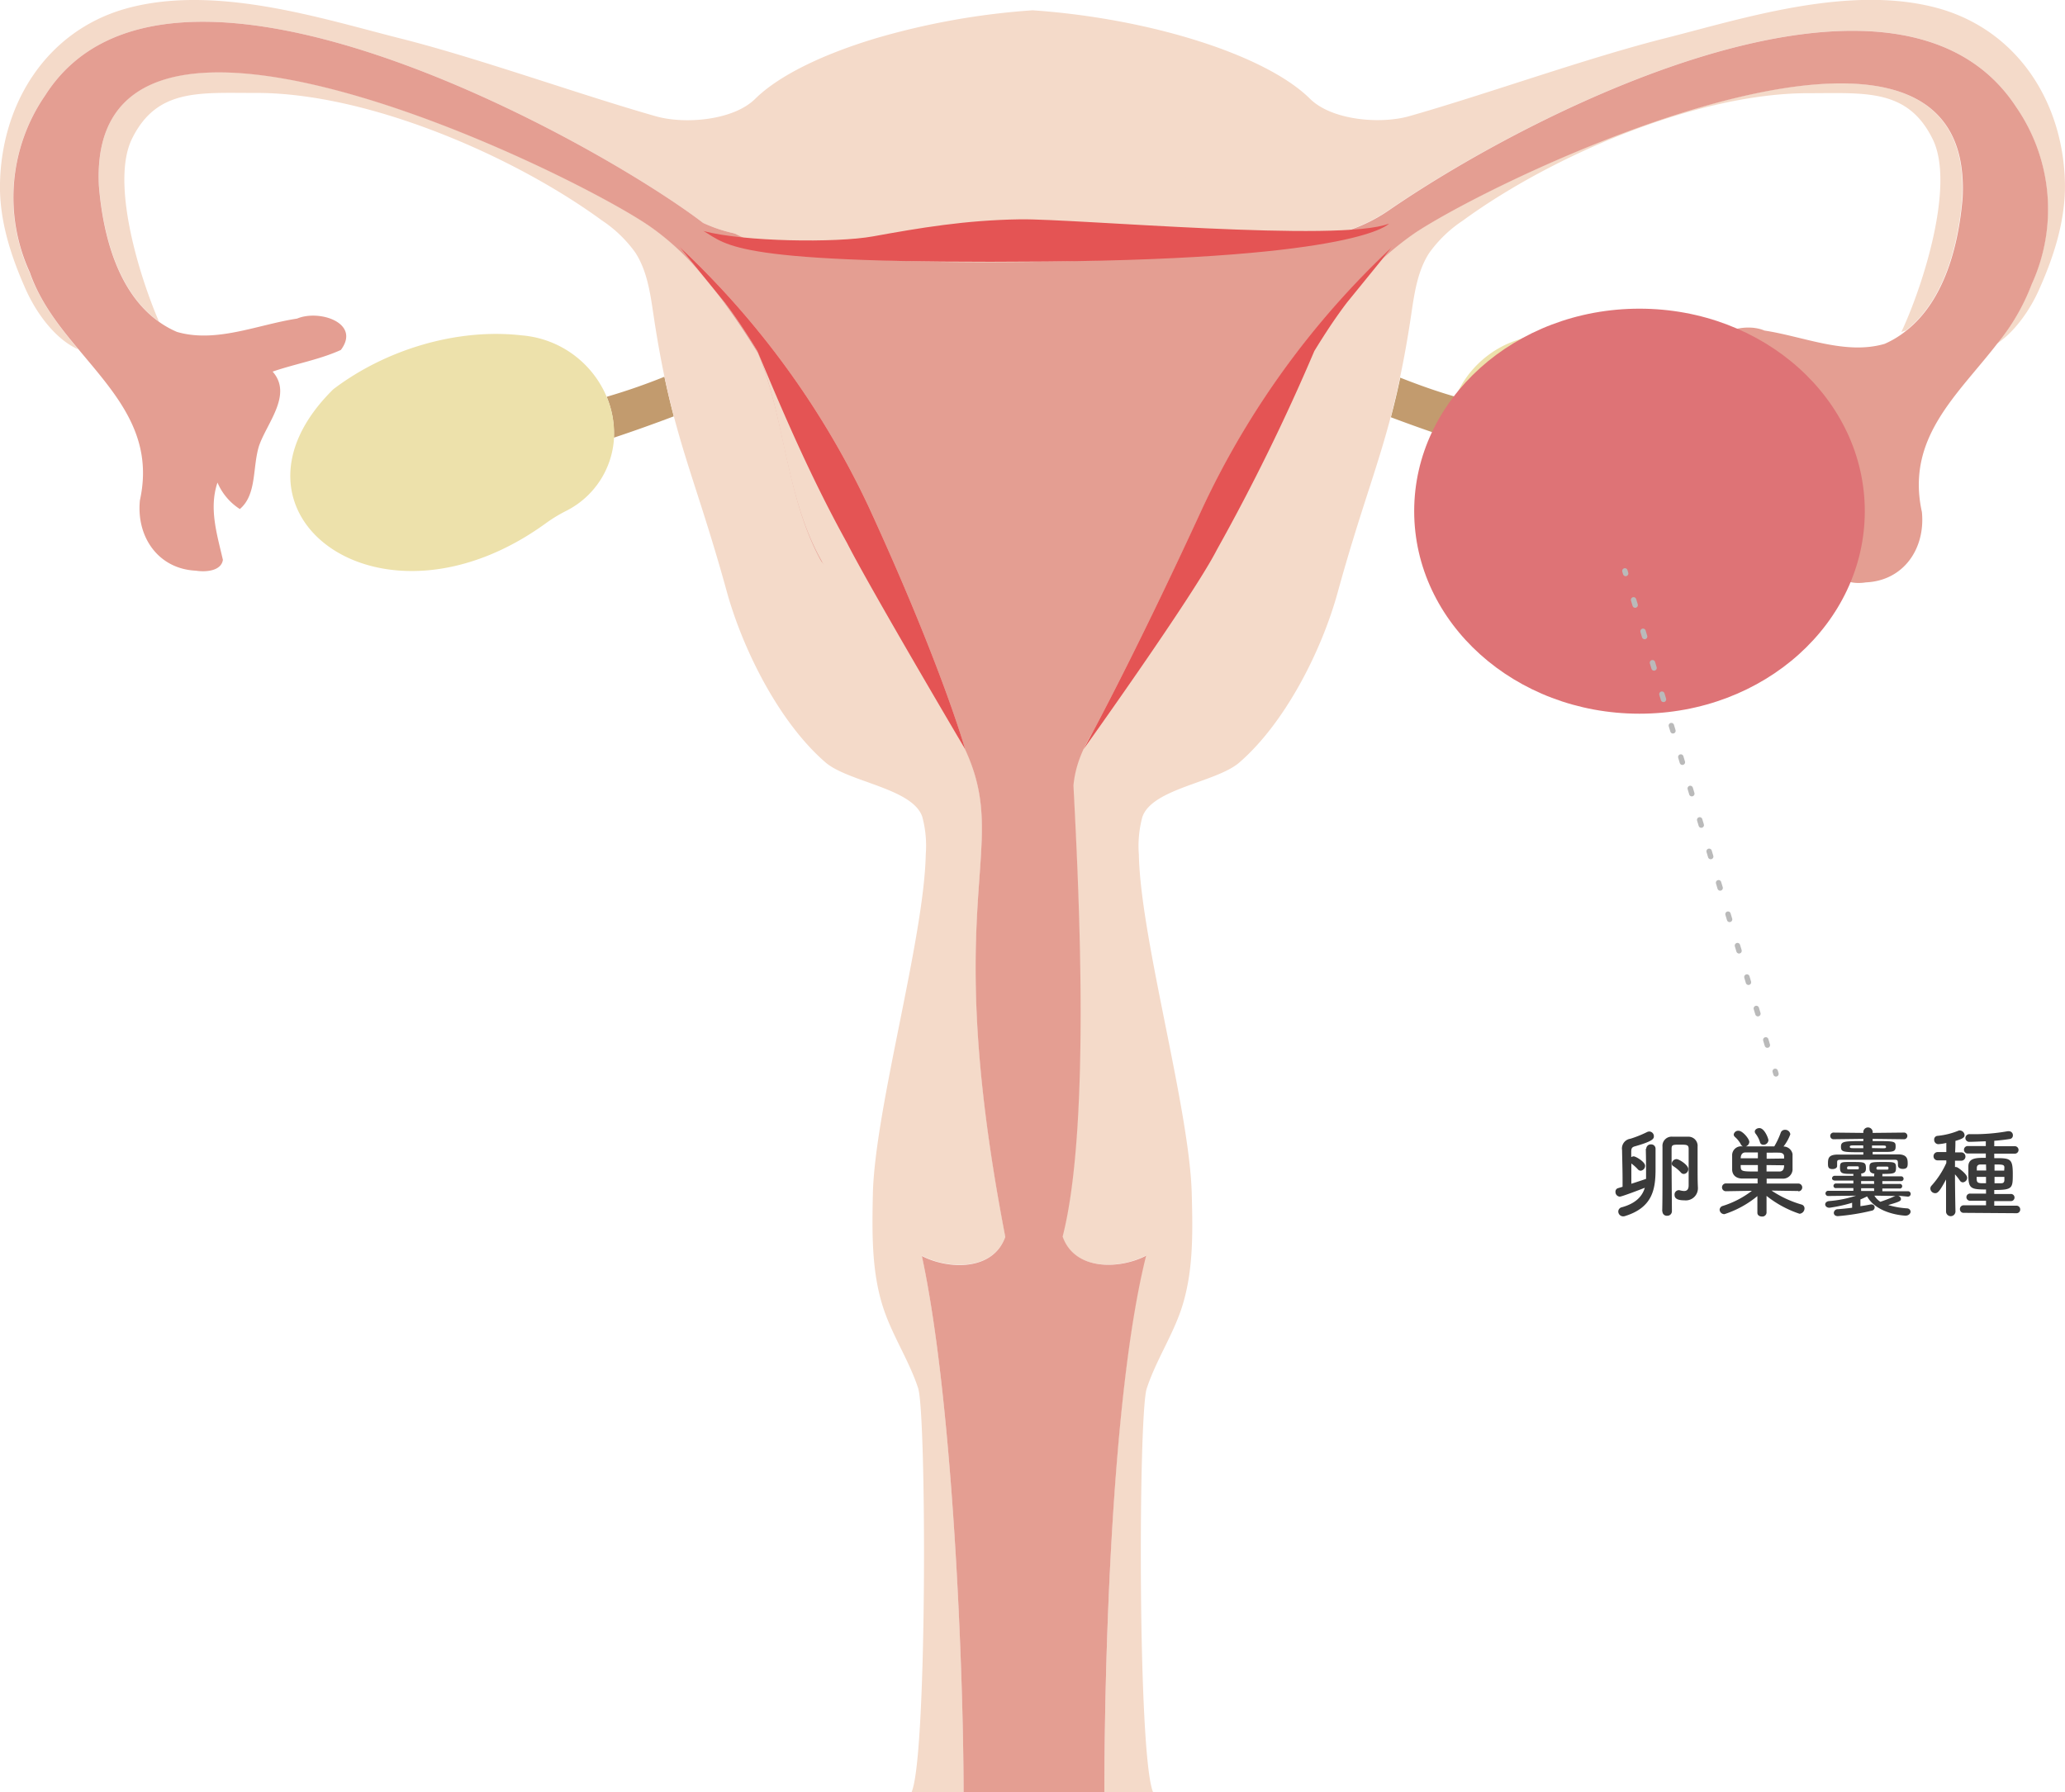 <svg xmlns="http://www.w3.org/2000/svg" xmlns:xlink="http://www.w3.org/1999/xlink" viewBox="0 0 381.23 330.97"><defs><style>.cls-1,.cls-10,.cls-9{fill:none;}.cls-2{clip-path:url(#clip-path);}.cls-3{fill:#c29b6e;}.cls-4{fill:#ede1ab;}.cls-5{fill:#f4dac9;}.cls-6{fill:#e49e92;}.cls-7{fill:#e45454;}.cls-8{fill:#de7376;}.cls-10,.cls-9{stroke:#bababa;stroke-linecap:round;stroke-linejoin:round;}.cls-10{stroke-dasharray:1.01 5.05;}.cls-11{fill:#3a3a3a;}</style><clipPath id="clip-path" transform="translate(0 0)"><rect class="cls-1" width="381.23" height="330.97"/></clipPath></defs><g id="レイヤー_2" data-name="レイヤー 2"><g id="レイヤー_1-2" data-name="レイヤー 1"><g class="cls-2"><path class="cls-3" d="M112,73.27a17.43,17.43,0,0,1,1.32,7.55c3.42-1.13,7.26-2.5,11.07-3.94-.6-2.28-1.17-4.68-1.73-7.31A112.68,112.68,0,0,1,112,73.27" transform="translate(0 0)"/><path class="cls-3" d="M267.41,80.82a17.43,17.43,0,0,1,1.32-7.55c-3.16-.89-6.71-2.14-10.22-3.53-.55,2.62-1.13,5-1.73,7.31,3.66,1.38,7.34,2.68,10.63,3.77" transform="translate(0 0)"/><path class="cls-4" d="M96.33,61.93c-12-1.38-25.21,2.65-34.8,9.95C38.4,94.65,70.19,119,100.94,96.5a28.34,28.34,0,0,1,3.42-2.08,16.09,16.09,0,0,0,9-13.6A17.43,17.43,0,0,0,112,73.27,18.65,18.65,0,0,0,96.33,61.93" transform="translate(0 0)"/><path class="cls-4" d="M276.39,94.42a28.34,28.34,0,0,1,3.42,2.08c30.75,22.45,62.54-1.85,39.41-24.62-9.59-7.3-22.78-11.33-34.8-9.95a18.65,18.65,0,0,0-15.69,11.34,17.43,17.43,0,0,0-1.32,7.55,16.09,16.09,0,0,0,9,13.6" transform="translate(0 0)"/><path class="cls-5" d="M211.71,256.38c1.64-5,4.6-9.48,6.31-14.45,2.31-6.77,2.19-14.11,2-21.26-.32-15.66-9.46-47.21-9.77-62.86a20.58,20.58,0,0,1,.64-6.92c1.76-5.3,13.67-6.42,17.89-10.07,8.48-7.33,15.23-20.67,18.19-31.48,4-14.52,7.12-22.29,9.76-32.29.6-2.29,1.17-4.69,1.73-7.31.73-3.46,1.43-7.29,2.09-11.77.58-3.91,1.17-8,3.32-11.28a23.73,23.73,0,0,1,6.17-5.94c16.54-12.09,43.4-23.59,63.88-23.54,10.46,0,18.31-.88,22.9,8.52,4.14,8.46-1.81,27.09-5.82,35.62a3.14,3.14,0,0,1,.84-.3c7.09-5.54,9.68-15.81,10.41-24.57,2.31-45.71-84.32-4.58-101,6.45a54.76,54.76,0,0,0-13.57,13.33h0c-2.14,2.86-4.09,5.87-5.95,8.91-5.07,12.17-5.23,26.73-11.69,38.42-4.31,8.47-14.06,15.65-21.68,23.44h0c-5.35,5.47-9.66,11.26-10.26,18,.81,15.95,3.39,62.32-2,83.29,2.19,6.25,10.34,6.13,15.4,3.54C205,258,203.91,309.19,203.89,331h9s0-.1-.05-.14c-2.83-7.33-2.67-69.82-1.14-74.45" transform="translate(0 0)"/><path class="cls-5" d="M8.38,17.56C31.07-18,109.93,26,129.81,41.17c7.5,3.44,14.31,2.88,21.11.74,8.61-2.71,17.22-8,27.25-10.91,10.58-3.13,22.75-3.68,38.16,4,3.22,1.85,6.44,3.82,9.75,5.56h0l.2.1a29.26,29.26,0,0,0,30.15-1.89C285.3,19,350.79-12.94,372.17,19.72a33.19,33.19,0,0,1,2.88,32.73,38.69,38.69,0,0,1-6.37,11c3.26-2.19,6-6.08,7.66-9.75,2.83-6.27,5-13,4.88-19.88-.31-14.92-8.68-28-23-32.18-16.43-4.73-36.37,1.77-50.85,5.43s-32.83,10.29-47.19,14.38c-5.4,1.53-14.33.75-18.32-3.2-8.18-8.11-29.55-14.85-51.22-16.35a135.49,135.49,0,0,0-29.14,5.23C151.7,10.1,143.72,14,139.4,18.27c-4,3.95-12.92,4.73-18.32,3.2C106.72,17.38,88.36,10.74,73.89,7.09S39.47-3.07,23,1.66C8.69,5.8.32,18.92,0,33.84c-.15,6.88,2.05,13.61,4.88,19.88,2,4.36,5.47,9,9.56,10.79-3.58-4.31-7.07-8.8-9-14.22A33.19,33.19,0,0,1,8.38,17.56" transform="translate(0 0)"/><path class="cls-5" d="M170.21,231.88c5.06,2.59,13.22,2.71,15.4-3.54-13.38-69.26,3.85-72.28-10.32-95.36-4.34-7.08-11.63-16-23.66-29.38-6.46-11.69-6.61-26.24-11.69-38.42-2-3-3.92-6.05-6-9-4.08-5.68-8.67-10.92-14.67-14.91-16.66-11-103.32-52.7-101-7,.75,9,3.46,19.72,11.07,25.1-3.93-9.15-8.81-25.81-5-33.69,4.59-9.4,12.45-8.5,22.9-8.52,20.48-.05,47.35,11.45,63.88,23.54a23.73,23.73,0,0,1,6.17,5.94c2.15,3.32,2.74,7.37,3.32,11.28.65,4.4,1.34,8.18,2.05,11.6.55,2.63,1.13,5,1.73,7.31,2.65,10.08,5.79,17.86,9.8,32.46,3,10.81,9.72,24.15,18.19,31.48,4.22,3.65,16.13,4.77,17.89,10.07a20.58,20.58,0,0,1,.64,6.92c-.31,15.65-9.45,47.2-9.77,62.86-.14,7.15-.26,14.49,2.05,21.26,1.71,5,4.67,9.45,6.31,14.45,1.52,4.6,1.69,66.31-1.09,74.29l-.1.3h9.58c0-21.91-1.91-72.22-7.7-99.09" transform="translate(0 0)"/><path class="cls-6" d="M211.58,231.88c-5.06,2.59-13.21,2.71-15.4-3.54,5.38-21,2.8-67.34,2-83.29.6-6.74,4.91-12.53,10.26-18h0c7.63-7.79,17.37-15,21.68-23.44,6.46-11.69,6.62-26.25,11.69-38.42,1.86-3,3.81-6.05,5.95-8.91h0a54.76,54.76,0,0,1,13.57-13.33c16.66-11,103.29-52.16,101-6.45-.73,8.76-3.32,19-10.41,24.57a17.58,17.58,0,0,1-4,2.43c-7.25,2.1-14.94-1.37-22.18-2.46-4.07-1.75-11.83.78-8.08,5.78,4,1.81,8.45,2.59,12.6,4-3.76,4.24,1.09,9.51,2.52,13.75,1.22,4,.37,9,3.53,11.64a10.91,10.91,0,0,0,4.17-4.94c1.62,4.81.05,9.64-1,14.27.31,2,3,2.33,5,2,7-.32,11-6.28,10.33-13-3-13.67,6.53-21.54,13.9-31.07a39.09,39.09,0,0,0,6.38-11,33.22,33.22,0,0,0-2.89-32.73C350.79-12.94,285.3,19,256.43,38.82a29.26,29.26,0,0,1-30.15,1.89l-.19-.1h0c-3.31-1.75-6.53-3.71-9.74-5.56-15.42-7.73-27.59-7.18-38.17-4.06-10,3-18.64,8.21-27.25,10.92-6.8,2.14-13.61,2.7-21.11-.74C109.93,26,31.07-18,8.38,17.56A33.17,33.17,0,0,0,5.5,50.28c1.88,5.43,5.37,9.92,9,14.23,6.8,8.19,14,15.75,11.33,27.87-.69,6.75,3.38,12.67,10.32,13,2,.31,4.71,0,5-2-1.06-4.63-2.62-9.47-1-14.27A10.84,10.84,0,0,0,44.28,94c3.16-2.68,2.31-7.68,3.53-11.63,1.43-4.24,6.28-9.5,2.52-13.75,4.15-1.43,8.62-2.19,12.6-4,3.73-5-4-7.52-8.08-5.79-7.24,1.1-14.93,4.57-22.18,2.46a17.66,17.66,0,0,1-3.35-1.89C21.71,54,19,43.36,18.26,34.32c-2.33-45.71,84.32-4,101,7,6,4,10.59,9.23,14.67,14.91,2.11,2.91,4.08,5.94,6,9,5.07,12.18,5.23,26.73,11.68,38.42,12,13.34,19.32,22.3,23.66,29.38,14.17,23.08-3.06,26.1,10.32,95.36-2.18,6.25-10.34,6.13-15.4,3.54,5.79,26.87,7.69,77.18,7.7,99.09h26c0-21.78,1.14-72.93,7.69-99.09" transform="translate(0 0)"/><path class="cls-5" d="M200,138.41s26.68-26.72,31-35.18c6.46-11.7,6.62-26.25,11.68-38.42,1.87-3.05,3.82-6.05,6-8.92l8.44-10.38a157.23,157.23,0,0,0-35,48.1C208.57,123,200,138.41,200,138.41" transform="translate(0 0)"/><path class="cls-7" d="M200,138.41s20.34-28.43,24.65-36.89a381.08,381.08,0,0,0,18-36.71c1.87-3.05,3.82-6.05,6-8.92l8.44-10.38a157.23,157.23,0,0,0-35,48.1C208.57,123,200,138.41,200,138.41" transform="translate(0 0)"/><path class="cls-5" d="M178.22,138.41s-22.41-26.72-26.72-35.18C145,91.53,144.88,77,139.82,64.81c-1.87-3.05-3.82-6.05-6-8.92l-8.44-10.38a157.23,157.23,0,0,1,35,48.1c13.52,29.41,17.82,44.8,17.82,44.8" transform="translate(0 0)"/><path class="cls-7" d="M178.22,138.41s-17.54-29.68-21.84-38.14c-6.47-11.7-11.5-23.29-16.56-35.46-1.87-3.05-3.82-6.05-6-8.92l-8.44-10.38a157.23,157.23,0,0,1,35,48.1c13.52,29.41,17.82,44.8,17.82,44.8" transform="translate(0 0)"/><path class="cls-5" d="M129.81,37.81c7.5,3.65,14.31,3.06,21.11.79,8.61-2.88,17.22-8.47,27.25-11.6,10.58-3.32,22.75-3.91,38.16,4.3,3.22,2,6.44,4.06,9.75,5.91h0l.2.11a27.81,27.81,0,0,0,30.15-2s-5.13,12-63.31,13-58.65-5.57-63.31-10.46" transform="translate(0 0)"/><path class="cls-7" d="M129.81,42.65c7.5,2,24.54,2.23,31.35,1,8.61-1.56,17-3,27.14-3.15s59.19,4.33,68.13.79c0,0-5.13,6.49-63.31,7s-58.65-3-63.31-5.67" transform="translate(0 0)"/><path class="cls-8" d="M344.27,94.39c0,20.66-18.62,37.4-41.6,37.4s-41.59-16.74-41.59-37.4S279.7,57,302.67,57s41.6,16.74,41.6,37.4" transform="translate(0 0)"/><line class="cls-9" x1="327.87" y1="198.3" x2="327.73" y2="197.83"/><line class="cls-10" x1="326.28" y1="192.99" x2="300.85" y2="108.32"/><line class="cls-9" x1="300.12" y1="105.9" x2="299.98" y2="105.42"/></g><path class="cls-11" d="M303.92,212.15a.83.83,0,0,1,.88-.83.8.8,0,0,1,.84.83v.52c0,.86,0,2.21,0,3.19,0,3.78-.56,7.11-5.62,8.69a1.16,1.16,0,0,1-.34.06.9.9,0,0,1-.92-.89.81.81,0,0,1,.66-.79c2.67-.74,3.79-2.1,4.24-3.6-.78.31-4.24,1.64-4.63,1.64a.86.86,0,0,1-.79-.9.66.66,0,0,1,.52-.68l.79-.24c0-.41,0-.83,0-1.24,0-1.8-.06-3.73-.09-5.42v-.11a1.81,1.81,0,0,1,1.53-2.1,21,21,0,0,0,3.11-1.25,1.1,1.1,0,0,1,.38-.09.87.87,0,0,1,.85.87c0,.45-.11.91-3.5,1.87-.54.14-.68.38-.68,1v1a.81.81,0,0,1,.45-.15c.38,0,2.11,1,2.11,1.75a.91.91,0,0,1-.83.9.7.7,0,0,1-.52-.27,7.83,7.83,0,0,0-1.19-1.06c0,1,0,2,0,3v.74c1.14-.36,2.25-.74,2.72-.9,0-.4,0-.81,0-1.21,0-1,0-2.43-.05-4.35Zm2.95,11.52c.05-1.8.05-4.18.05-6.41v-5.53a1.69,1.69,0,0,1,1.84-1.83c.43,0,.88,0,1.37,0s1,0,1.56,0a1.69,1.69,0,0,1,1.71,1.85c0,.85,0,1.93,0,2.9,0,2.5,0,3.37.06,4.68v.07a2.23,2.23,0,0,1-2.47,2.25c-1.24,0-1.84-.3-1.84-1a.8.8,0,0,1,.71-.87.62.62,0,0,1,.19,0,3.8,3.8,0,0,0,.85.15c.49,0,.85-.24.85-1.05,0,0,0-1,0-2.41s0-3.06,0-4.32c0-.78-.38-.78-1.62-.78s-1.53,0-1.53.74c0,.38,0,1,0,1.82,0,3.2.06,8.89.06,9.74a.84.84,0,0,1-.89.83.8.8,0,0,1-.86-.81Zm3.44-7.16a6.76,6.76,0,0,0-1.41-1.18.55.55,0,0,1-.27-.46.92.92,0,0,1,.89-.83c.46,0,2.17,1.08,2.17,1.84a.9.9,0,0,1-.82.9A.72.72,0,0,1,310.31,216.51Z" transform="translate(0 0)"/><path class="cls-11" d="M332,219.93l-4.95-.08a19.83,19.83,0,0,0,5.55,2.58.73.73,0,0,1,.54.7,1,1,0,0,1-.92,1,19.75,19.75,0,0,1-6.09-3.3l0,3.12h0a.77.77,0,0,1-.85.69c-.43,0-.84-.22-.84-.69h0l0-3.08a18.62,18.62,0,0,1-6.07,3.33.86.86,0,0,1-.9-.81.77.77,0,0,1,.6-.71,17.3,17.3,0,0,0,5.36-2.79l-4.77.08h0a.71.71,0,0,1-.75-.72.72.72,0,0,1,.77-.72h5.8v-.9c-1,0-2.12,0-2.79,0-1.24,0-1.86-.69-1.91-1.59,0-.43,0-.93,0-1.42s0-1,0-1.4a1.65,1.65,0,0,1,1.87-1.53h.13a.67.67,0,0,1-.38-.36,5,5,0,0,0-1.13-1.41.65.65,0,0,1-.2-.41.84.84,0,0,1,.88-.71c.78,0,2,1.52,2,2.06a.93.93,0,0,1-.65.83c1.19,0,2.41,0,3.67,0h1.59a14.65,14.65,0,0,0,1.17-2.47.81.81,0,0,1,.79-.59.94.94,0,0,1,1,.83,8.26,8.26,0,0,1-1.26,2.25,1.71,1.71,0,0,1,1.67,1.4c0,.43,0,.95,0,1.48s0,1,0,1.46a1.77,1.77,0,0,1-1.87,1.6c-.77,0-1.94,0-2.91,0v.9H332a.72.72,0,1,1,0,1.44Zm-7.47-7.12c-.81,0-1.6,0-2.3,0s-.87.61-.87,1.08h3.17Zm0,2.33h-3.17c0,1.19,0,1.19,3.17,1.19Zm1-3.75a.6.6,0,0,1-.61-.48,4.9,4.9,0,0,0-.85-1.62.68.68,0,0,1-.11-.33c0-.38.42-.65.85-.65.95,0,1.67,1.93,1.67,2.25A.92.92,0,0,1,325.48,211.39Zm3.84,2.54c0-.13,0-.25,0-.38,0-.43-.29-.68-.87-.7s-1.53,0-2.35,0v1.12Zm-3.24,1.21v1.19c.8,0,1.62,0,2.37,0s.87-.61.87-1.15Z" transform="translate(0 0)"/><path class="cls-11" d="M350.39,220.79a.72.72,0,0,1,.56.59c0,.4-.27.53-2.36,1.14a15.54,15.54,0,0,0,3.42.61c.47,0,.71.33.71.63s-.33.72-.94.72c-.2,0-5.24-.25-7.08-3.55-.43.2-.84.4-1.24.56v1.24c.72-.1,1.37-.21,1.89-.32a.47.47,0,0,1,.16,0,.55.55,0,0,1,.58.56.64.64,0,0,1-.58.6,40,40,0,0,1-6.21,1c-.52,0-.75-.29-.75-.61a.71.71,0,0,1,.74-.67c.84-.06,1.76-.16,2.64-.27v-.92a27,27,0,0,1-4.18.92c-.5,0-.79-.31-.79-.61s.24-.56.69-.62a20.71,20.71,0,0,0,5-1l-5.1.06a.49.49,0,0,1-.54-.47.5.5,0,0,1,.54-.49l4.61,0v-.5l-3.21,0a.41.41,0,0,1-.46-.4.44.44,0,0,1,.46-.45l3.21,0V218h-3.4c-.36,0-.54-.21-.54-.43a.49.49,0,0,1,.54-.45l3.4,0V217a.79.79,0,0,1,0-.23c-2,0-2.47,0-2.47-1.14s.2-1.06,2.39-1.06,2.4.06,2.4,1.21c0,.48-.16.84-.9.93a1,1,0,0,1,.05.29v.22H346V217a.76.76,0,0,1,.05-.27c-.86-.11-.92-.5-.92-1.1,0-1,.17-1.06,2.42-1.06s2.48,0,2.48,1.05-.21,1.15-2.52,1.15a.79.79,0,0,1,0,.23v.22l3.42,0a.45.45,0,0,1,.5.45.44.44,0,0,1-.5.43h-3.42v.52l3.17,0a.43.43,0,1,1,0,.85l-3.17,0v.5l4.73,0a.48.48,0,1,1,0,1Zm0-5.49c0-1.1,0-1.14-.75-1.14-1.26,0-3.08,0-4.9,0s-3.6,0-4.79,0c-.7,0-.79.06-.79.54v.62c0,.36-.42.56-.85.56-.79,0-.84-.42-.84-1,0-1,.1-1.68,1.87-1.68H344v-.43c-3.66,0-4.13,0-4.13-1s.49-1.06,4.13-1.06v-.41l-5.57.07a.62.62,0,0,1,0-1.23l5.57.06v-.27a.87.87,0,0,1,1.72,0v.27l5.71-.06a.62.62,0,1,1,0,1.23l-5.71-.07v.41c4.06,0,4.24,0,4.24,1,0,.81-.26,1-1.81,1-.45,0-1.38,0-2.43,0v.45c1.79,0,3.52,0,4.58,0h.07c1.73,0,1.82.87,1.82,1.69,0,.55-.07,1-.92,1-.43,0-.85-.19-.85-.56Zm-7.23.21c0-.07-.08-.14-.27-.14s-.53,0-.8,0-.54,0-.79,0-.3.16-.3.29,0,.27.27.27l.77,0,.86,0c.2,0,.26-.05.26-.13Zm.81-4c-.67,0-1.34,0-1.89,0-.22,0-.58,0-.58.24s.2.27.61.27H344Zm2,6.58h-2.38v.52H346Zm0,1.33h-2.38v.5H346Zm1.67-7.38c.42,0,.51-.06.54-.15a.22.22,0,0,0,0-.12c0-.18-.09-.24-.58-.24l-2,0V212Zm-1.15,8.75h-.45a3.58,3.58,0,0,0,1.1,1.13,27.84,27.84,0,0,0,2.59-1,1,1,0,0,0,.18-.07Zm2.14-5.23c0-.07-.09-.14-.28-.14s-.54,0-.82,0-.55,0-.8,0-.31.16-.31.29,0,.27.27.27l.86,0,.81,0c.2,0,.27-.05.27-.13Z" transform="translate(0 0)"/><path class="cls-11" d="M361,223.8a.87.87,0,0,1-1.73,0v0l0-6c-1.2,2.25-1.55,2.53-2,2.53a.9.9,0,0,1-.9-.84.8.8,0,0,1,.25-.58,16.09,16.09,0,0,0,2.7-4.16l0-.48-1.58,0h0a.74.74,0,0,1-.78-.75.76.76,0,0,1,.8-.78h1.56l0-1.69a8.25,8.25,0,0,1-1.5.23.78.78,0,0,1-.74-.82.66.66,0,0,1,.58-.71,13.73,13.73,0,0,0,4-1,.65.65,0,0,1,.2,0,.92.92,0,0,1,.83.86c0,.54-.65.76-1.69,1.07,0,.38,0,1.19-.06,2.12h1.23a.77.77,0,0,1,0,1.53h0l-1.25,0c0,.39,0,.79,0,1.17a.34.34,0,0,1,.14,0,.62.62,0,0,1,.29.07c.07,0,1.82,1.19,1.82,1.91a.87.87,0,0,1-.81.85.67.67,0,0,1-.54-.33,11.11,11.11,0,0,0-.9-1.15c0,2.83.09,7,.09,7Zm1.55.16a.67.67,0,0,1-.72-.69.68.68,0,0,1,.72-.7l4.1,0v-.85l-2.88,0a.66.66,0,1,1,0-1.31l2.88,0v-.76c-2.92,0-3.26-.23-3.26-2.83,0-.54,0-1.11,0-1.51.07-1.51,1.51-1.51,3.22-1.51V213l-3.26,0a.69.69,0,1,1,0-1.37l3.26,0v-.88c-.41,0-2.3.1-3,.1a.71.71,0,0,1-.77-.7.74.74,0,0,1,.81-.72,35.28,35.28,0,0,0,7-.54.82.82,0,0,1,.22,0,.73.73,0,0,1,.74.76.65.65,0,0,1-.54.67c-.87.14-1.88.26-2.9.34v1l3.71,0a.69.69,0,1,1,0,1.37l-3.71,0v.83c2.91,0,3.42,0,3.42,2.88,0,2.65,0,3-3.42,3v.74l3,0a.66.66,0,1,1,0,1.31l-3,0v.85l4.08,0a.68.68,0,0,1,.71.7.67.67,0,0,1-.71.69Zm4.1-8.93-1,0c-.52,0-.68.27-.7.59,0,.14,0,.33,0,.52h1.73Zm0,2.29h-1.73c0,.84,0,1.13.85,1.17h.88Zm3.39-1.7c0-.57-.29-.59-1.82-.59v1.13H370Zm0,1.7h-1.82v1.18h1.17c.41,0,.63-.11.65-.6Z" transform="translate(0 0)"/></g></g></svg>